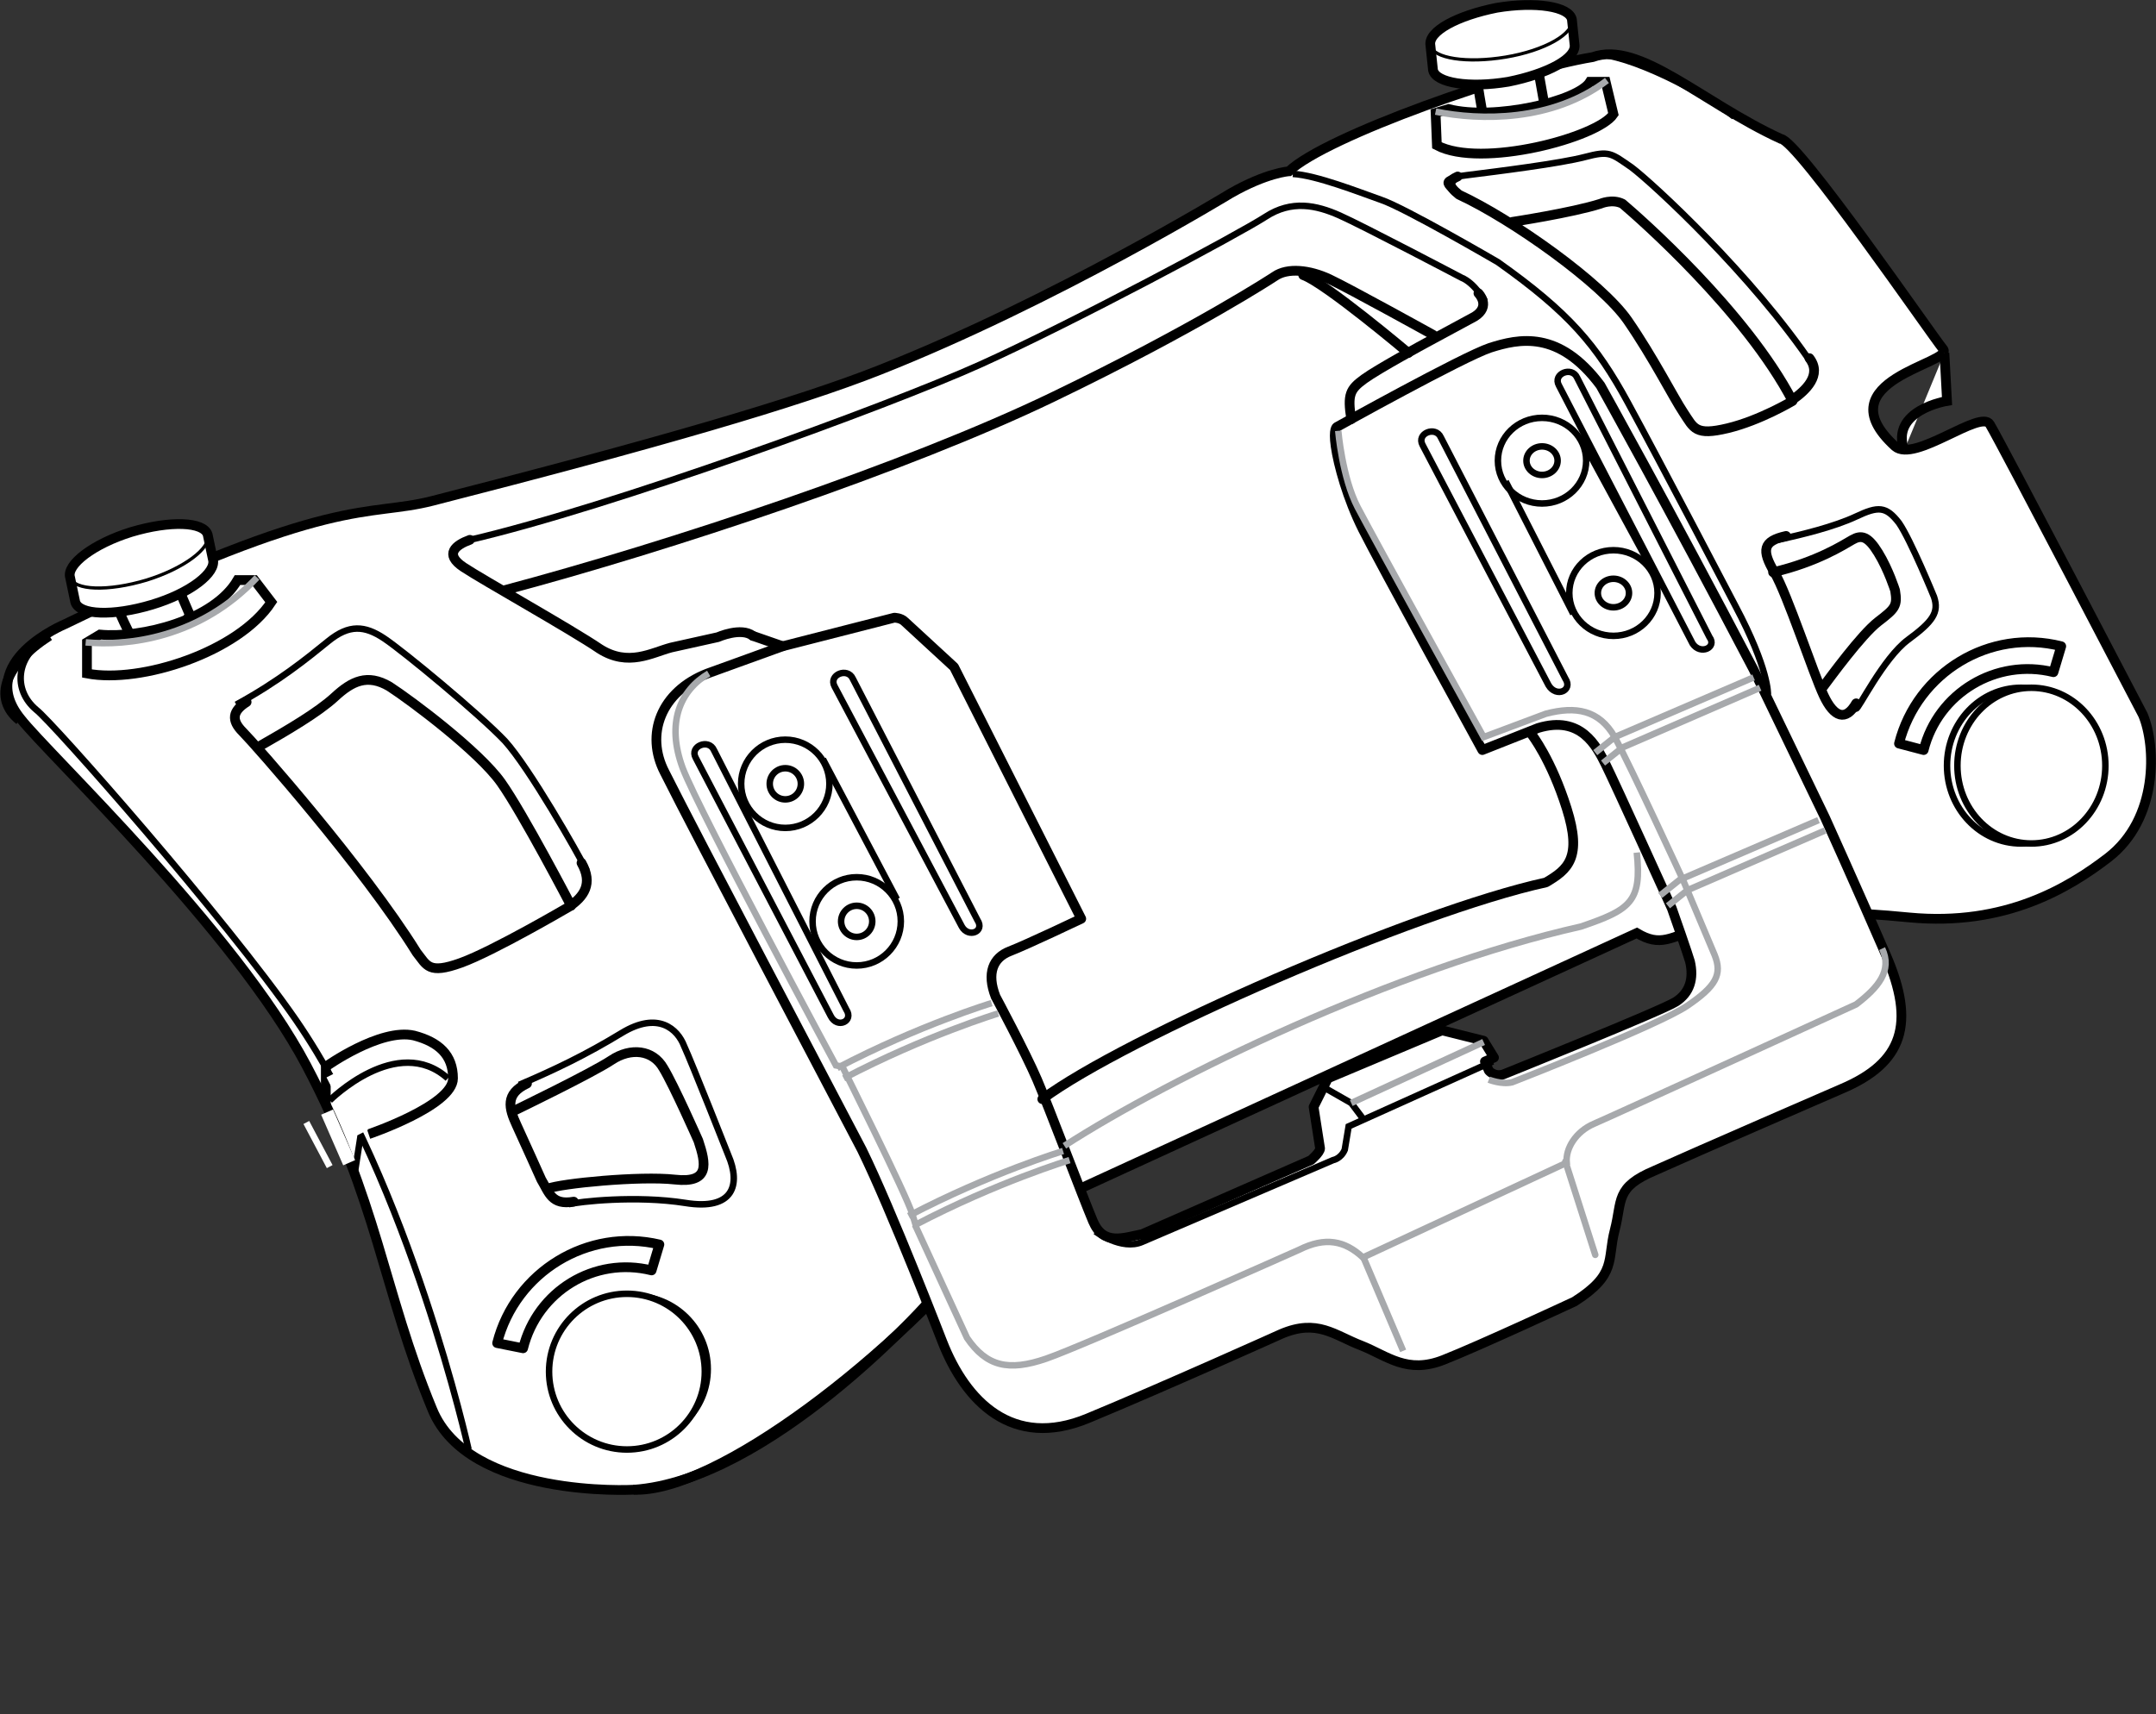 <?xml version="1.0" encoding="utf-8"?>
<!-- Generator: Adobe Illustrator 25.0.1, SVG Export Plug-In . SVG Version: 6.00 Build 0)  -->
<svg version="1.1" xmlns="http://www.w3.org/2000/svg" xmlns:xlink="http://www.w3.org/1999/xlink" x="0px" y="0px" width="166.1px"
	 height="132.1px" viewBox="0 0 166.1 132.1" style="enable-background:new 0 0 166.1 132.1;" xml:space="preserve">
<rect x="0" y="0" width="166.1" height="132.1" fill="#333333" stroke="none"/>
<style type="text/css">
	.st0{fill:#FFFFFF;stroke:#000000;stroke-width:0.75;stroke-miterlimit:10;}
	.st1{fill:none;stroke:#000000;stroke-width:0.75;stroke-miterlimit:10;}
	.st2{fill:none;stroke:#000000;stroke-width:0.5;stroke-miterlimit:10;}
	.st3{fill:none;stroke:#A7A9AC;stroke-width:0.5;stroke-miterlimit:10;}
	.st4{fill:none;}
	
		.st5{fill:none;stroke:#939598;stroke-width:0.75;stroke-linecap:round;stroke-linejoin:round;stroke-miterlimit:10;stroke-dasharray:1.5;}
	.st6{fill:#FFFFFF;stroke:#000000;stroke-width:0.75;stroke-linecap:round;stroke-linejoin:round;stroke-miterlimit:10;}
	.st7{fill:none;stroke:#000000;stroke-width:0.75;stroke-linecap:round;stroke-linejoin:round;stroke-miterlimit:10;}
	.st8{fill:none;stroke:#A7A9AC;stroke-width:0.5;stroke-linecap:round;stroke-linejoin:round;stroke-miterlimit:10;}
	.st9{fill:none;stroke:#000000;stroke-width:0.5;stroke-linecap:round;stroke-linejoin:round;stroke-miterlimit:10;}
	.st10{fill:none;stroke:#FFFFFF;stroke-width:0.5;stroke-miterlimit:10;}
	.st11{fill:none;stroke:#FFFFFF;stroke-miterlimit:10;}
	.st12{fill:#FFFFFF;stroke:#000000;stroke-linecap:round;stroke-linejoin:round;stroke-miterlimit:10;}
	.st13{fill:none;stroke:#000000;stroke-width:0.25;stroke-linecap:round;stroke-linejoin:round;stroke-miterlimit:10;}
	.st14{fill:none;stroke:#000000;stroke-width:0.3;stroke-linecap:round;stroke-linejoin:round;stroke-miterlimit:10;}
	.st15{fill:#FFFFFF;stroke:#000000;stroke-width:0.5;stroke-linecap:round;stroke-linejoin:round;stroke-miterlimit:10;}
	.st16{fill:#FFFFFF;stroke:#000000;stroke-width:0.25;stroke-linecap:round;stroke-linejoin:round;stroke-miterlimit:10;}
	.st17{fill:none;stroke:#000000;stroke-width:0.25;stroke-miterlimit:10;}
</style>
<g id="Layer_2">
	<path class="st0" d="M77.1,94.4c-8.1,10.1-22,20.7-28.3,20.4c0,0-12.7,0.7-15.5-6.2c-3.8-9.2-4.2-16.1-9.7-26.5s-19.9-24-22-26.7
		C-2,51,5,48.1,5,48.1c20.8-10.1,23.2-8.2,28.3-9.5c17.2-4.4,28.2-7.6,34.5-10.1c13.4-5.3,27-13.6,27-13.6c2.8-1.6,4.5-1.7,4.5-1.7
		c2.8-2.7,17.3-7.8,23.4-8.8c3.6-1.3,8.4,3.5,14.5,6.3c1.3,0.1,11.6,15.1,12.5,16.2c0.9,1.1-9.3,2.4-3.7,7.5
		c1.5,1.3,6.6-2.9,7.3-1.7c0.9,1.5,11.8,22.4,11.8,22.4c1,2.4,1.2,8-2.7,11c-3,2.3-7.9,5.3-15.3,4.6c-18.2-1.8-17.3,3.4-21,1.2
		L77.1,94.4z"/>
	<path class="st0" d="M118.4,4.8l0.8,4.5c0.5,1.1-4.4,1.9-4.7,0.8s-0.8-4.6-0.8-4.6L118.4,4.8z"/>
	<path class="st0" d="M12.7,42.9l1.8,4.2c0.7,1-3.8,2.8-4.4,1.9c-0.6-0.9-1.9-4.3-1.9-4.3L12.7,42.9z"/>
	<path class="st1" d="M111.4,3.4"/>
	<path class="st1" d="M88.1,2.7"/>
	<path class="st1" d="M56.1,15.8"/>
	<path class="st2" d="M49.5,125.6"/>
	<path class="st2" d="M49.1,124.7"/>
	<path class="st3" d="M69.4,132.1"/>
	<path class="st2" d="M57,23.1"/>
	<path class="st2" d="M29.6,39.7"/>
	<path class="st1" d="M56,25.5"/>
	<path class="st2" d="M104.8,5.4"/>
	<path class="st2" d="M112.1,6.2"/>
	<path class="st1" d="M77.1,23.1"/>
	<g>
		<path class="st4" d="M57.4,20.3"/>
	</g>
	<path class="st5" d="M48.5,115.3"/>
	<path class="st5" d="M81.9,5"/>
	<path class="st1" d="M43.4,114.8"/>
	<path class="st1" d="M3.8,49c-3.4,2.2-4.4,4.8-2.3,6.5"/>
	<path class="st2" d="M3.2,49.5c-1.8,1.1-2.3,3.6-0.4,5.2c1.2,0.9,14.6,16.1,20,23.9c8.8,12.8,13.3,33.1,13.3,33.1"/>
	<path class="st2" d="M123.3,4.2c3.1,0.3,8.8,3.5,10.3,4.8"/>
	<path class="st6" d="M60.3,49.8l8.6-2.2c0,0,0.5,0,0.8,0.3l3.8,3.5l9.8,19.4c0,0-4.2,2-5.5,2.5c-1.3,0.5-1.8,1.7-1.1,3.5
		c0,0,2.3,4.3,3.2,6.4s3.5,9,4.3,10.9c0.8,1.9,2.3,1.3,3.8,1l13-5.7c0,0,0.7-0.6,0.7-0.9l-0.5-3.2l1.1-2.2l8.8-3.7l3.2,0.8l0.8,1.3
		l-0.7,0.3l0.3,0.7c0,0,0.4,0.5,1.1,0.3c0,0,12.2-4.9,13.3-5.6c1.1-0.7,1.4-1.8,1.1-3.1c0,0-0.2-0.7-1.4-4.1c0,0-4.4-9.7-5.1-11.1
		c-0.7-1.4-1.9-3.8-5.2-2.8l-4.3,1.7c0,0-8-14.6-9.2-17c-1.2-2.4-1.9-5-2.1-6.4c-0.2-1.4,0.1-1.5,0.1-1.5s9.7-5.4,11.8-6.1
		c2.2-0.7,5.3-1.4,8.5,2.9c0,0,5.2,9.3,11.8,21.9l5.5,11.4c0,0,2.4,5.3,4.7,10.6c2.3,5.3,1.3,8.3-3.4,10.3c0,0-11.3,4.9-14.4,6.3
		c-3.1,1.3-2.5,2.3-3.1,4.6c-0.6,2.3,0.2,3.4-3.1,5.5c0,0-7.3,3.4-10.1,4.5c-2.8,1.1-4.3-0.3-6.3-1.1c-2.1-0.8-3.4-2.1-6.2-0.9
		c0,0-9.1,4.1-14.9,6.5c-5.8,2.4-9.4-1.3-11.2-5.9c0,0-3.9-10.1-6.2-14.8C64,84,53.6,64.3,51.2,59.5c-1.5-2.9-0.3-6.2,3.3-7.6
		L60.3,49.8"/>
	<path class="st7" d="M36.2,41.6c-1.1,0.4-2,1.1-0.5,2.1s8.3,4.8,10.5,6.3c2.2,1.4,4,0.3,5.5-0.1l3.6-0.8c0,0,1.8-0.8,2.7-0.1"/>
	<line class="st6" x1="58" y1="49" x2="60.3" y2="49.8"/>
	<path class="st7" d="M38.8,45.5c12.8-3.4,31.1-9.5,42.3-14.9s17.1-9.3,17.1-9.3c1-0.7,2.7-0.5,4.2,0.2s8,4.3,8,4.3"/>
	<path class="st7" d="M104.1,32.3c-0.3-1.9-0.1-2.3,1-3.1s4.8-2.8,4.8-2.8l3.7-2c1.3-0.8,0.3-1.8,0.3-1.8"/>
	<path class="st2" d="M36.2,41.6c10.8-2.5,32.2-10.3,39.3-13.5S95.5,18,97.5,16.7s3.9-0.9,5.7-0.1c1.8,0.8,9.4,4.8,9.4,4.8
		c1,0.4,1.8,1.8,1.8,1.8"/>
	<path class="st2" d="M99.6,13.4c1.8,0.1,5.1,1.4,6.8,2c1.8,0.6,9,4.8,9,4.8c5.5,3.9,7.6,6.4,10,10.8c2.4,4.4,8.3,15.7,8.3,15.7
		c2.6,4.9,2.5,6.8,2.5,6.8"/>
	<path class="st2" d="M115,81.8l-11.1,5l-0.3,1.8c-0.3,0.7-0.9,0.8-0.9,0.8l-14.7,6.3c-1.6,0.7-3.6-0.8-3.6-0.8"/>
	<polyline class="st2" points="102,83.8 104.1,85 105,86.2 	"/>
	<line class="st3" x1="104.1" y1="85" x2="114.3" y2="80.3"/>
	<path class="st3" d="M54.6,51.9c-2.2,1.3-3.3,3.8-2,7.3c1.3,3.4,11.8,22.9,11.8,22.9l0.5,0.1c0,0,4.9,9.8,5.4,11.4s0.2,0.8,0.2,0.8
		l4,8.7c1.5,2.2,3.2,2.6,6.1,1.6s19.5-8.4,19.5-8.4c2-1,3.5-0.7,4.9,0.6l15.7-7.3c-0.1-1.1,0.7-2.4,2.1-3c1.4-0.6,20.2-9.2,20.2-9.2
		c1.7-1.3,2.8-2.6,2-4.3"/>
	<path class="st3" d="M70.5,94.4c6.3-3.3,11.9-5,11.9-5"/>
	<path class="st3" d="M70,93.7c6.3-3.3,11.9-5,11.9-5"/>
	<path class="st3" d="M65,83.1c6.3-3.3,11.9-5,11.9-5"/>
	<path class="st3" d="M64.5,82.3c6.3-3.3,11.9-5,11.9-5"/>
	<path class="st3" d="M103.1,33.2c0,0,0.3,3.6,1.5,5.9c1.2,2.3,9.7,17.7,9.7,17.7l4.8-1.8c2.3-0.6,4.1-0.3,5.3,1.8
		c1.2,2.2,5.3,11.1,5.3,11.1l2.4,5.7c0.6,1.5,0.1,2.4-2.1,3.9c-2.2,1.5-13.5,5.9-13.5,5.9c-0.8,0.2-1.8-0.2-1.8-0.2"/>
	<polyline class="st3" points="122.9,58 124.4,56.8 135.1,52.2 	"/>
	<polyline class="st3" points="127.9,69 129.4,67.8 140.1,63.2 	"/>
	<polyline class="st3" points="123.5,58.8 125,57.6 135.6,53 	"/>
	<polyline class="st3" points="128.5,69.8 130,68.6 140.6,64 	"/>
	<path class="st2" d="M65.2,77.8l-10.2-20c-0.4-0.9-1.9-0.3-1.4,0.6L64,78.3C64.5,79.3,65.8,78.7,65.2,77.8z"/>
	<path class="st2" d="M131.7,49.1l-10.2-20c-0.4-0.9-1.9-0.3-1.4,0.6l10.3,19.9C131,50.5,132.3,49.9,131.7,49.1z"/>
	<path class="st2" d="M75.3,70.9l-9.6-18.6c-0.4-0.9-1.9-0.3-1.4,0.6l9.8,18.5C74.6,72.3,75.9,71.8,75.3,70.9z"/>
	<path class="st2" d="M120.6,52.3l-9.6-18.6c-0.4-0.9-1.9-0.3-1.4,0.6l9.7,18.5C119.9,53.8,121.2,53.2,120.6,52.3z"/>
	<circle class="st2" cx="60.5" cy="60.4" r="3.4"/>
	<circle class="st2" cx="60.5" cy="60.4" r="1.2"/>
	<circle class="st2" cx="66" cy="71" r="3.4"/>
	<circle class="st2" cx="66" cy="71" r="1.2"/>
	<line class="st2" x1="63.4" y1="58.5" x2="69.1" y2="69.3"/>
	<ellipse class="st2" cx="118.8" cy="35.5" rx="3.4" ry="3.3"/>
	<ellipse class="st2" cx="118.8" cy="35.5" rx="1.2" ry="1.1"/>
	<ellipse class="st2" cx="124.3" cy="45.7" rx="3.4" ry="3.3"/>
	<ellipse class="st2" cx="124.3" cy="45.7" rx="1.2" ry="1.1"/>
	<line class="st2" x1="121.7" y1="33.6" x2="127.4" y2="44.1"/>
	<line class="st2" x1="116" y1="37.1" x2="121.2" y2="47.3"/>
	<line class="st3" x1="105" y1="96.8" x2="108.1" y2="104.1"/>
	<path class="st7" d="M80.3,84.7C86.6,80,109,70.2,119.1,68c1.7-1,2.8-1.9,1.6-5.7c-1.2-3.8-2.7-5.7-2.7-5.7"/>
	<path class="st3" d="M82,88.3c8.2-5.3,25.6-13.7,39.8-16.9c3.8-1.3,4.7-1.9,4.3-5.7"/>
	<line class="st8" x1="120.6" y1="89.5" x2="122.9" y2="96.7"/>
	<path class="st7" d="M116.5,17.1c0,0,4.6-0.7,6.8-1.4c0,0,0.9-0.4,1.7,0c1.3,1.1,9.5,8.3,13.1,15.2c0,0-2.5,1.5-5,2.1
		c-2.5,0.6-2.6,0-3.4-1.2c-0.8-1.2-2.3-4.2-4.3-7.1s-8.9-7.8-13-9.7c-0.9-0.7-0.8-1.1-0.1-1.4"/>
	<path class="st7" d="M138.1,30.8c1-0.7,2.3-1.9,1.3-3.2"/>
	<path class="st9" d="M112.8,15.3c-1.3-0.9-2.3-1.5,0.2-1.8c2.4-0.3,7.2-0.9,9.1-1.4s2-0.3,3.6,0.8c1.6,1.2,9.3,8.3,14,15.3"/>
	<path class="st7" d="M137.6,41.3c-1.8,0.4-1.9,1.1-0.9,2.8c1,1.7,3,7.8,3.8,9.5c0.8,1.7,1.7,2,2.5,0.6"/>
	<path class="st7" d="M136.6,44.1c3.4-0.8,5.4-2.1,6.1-2.5c0.7-0.4,1.2-0.3,2,1c0.8,1.3,1.3,2.9,1.3,2.9c0.2,1.2,0,1.4-1.3,2.4
		s-3.7,4.3-4.3,5.1"/>
	<path class="st2" d="M137,41.6c1.8-0.4,4.3-1,6-1.8c1.7-0.8,2.3-0.8,3.3,0.5c0.9,1.3,2.7,5.7,2.7,5.7c0.4,1.2-0.1,1.9-2,3.3
		s-3.9,5.5-4,5.3"/>
	<path class="st7" d="M19,54.1c-1.1,0.7-1.2,1.4-0.3,2.3c0.9,0.9,9.3,10.4,13.4,17c0.8,1,0.9,1.7,3.4,0.8c2.5-0.9,8.3-4.3,8.3-4.3
		c1.2-0.8,1.9-1.8,1-3.4"/>
	<path class="st7" d="M20,57.5c2.1-1.2,4.5-2.6,5.8-3.8s2.5-1.8,4.2-0.8c1.7,1.1,6.9,5,8.6,7.4c1.7,2.4,5.4,9.5,5.4,9.5"/>
	<path class="st2" d="M18.2,54.3c3.3-1.8,5.5-3.6,7.1-4.9c1.6-1.3,2.8-1.2,4.3-0.2s7.3,5.8,9.3,7.9c1.9,2.1,5.6,8.6,6.3,10"/>
	<path class="st7" d="M40.6,83.5c-1.7,0.8-1.4,1.9-0.8,3.2s1.9,4.2,1.9,4.2c0.6,1,0.8,2,2.5,1.7"/>
	<path class="st7" d="M39.6,85.6c0,0,6-2.9,7.5-3.9s3.2-0.8,4,0.6c0.8,1.3,2.7,5.6,2.7,5.6c0.6,1.8,0.9,3.3-1.8,3
		c-2.7-0.3-8.8,0.3-9.8,0.7"/>
	<path class="st2" d="M40,83.6c2.8-1.2,5.1-2.3,7.9-4c2.8-1.7,4.3-0.3,4.8,1c0.6,1.3,3.4,8.4,3.4,8.4c1,2.3,0.4,4.3-3.3,3.7
		c-3.8-0.6-8.2-0.1-9,0.1"/>
	<path class="st7" d="M100.4,21.2c1.7,0.6,8.1,6,8.1,6"/>
	<path class="st1" d="M48.8,114.8c10.4-0.7,22.5-14.2,22.5-14.2"/>
	<path class="st1" d="M28.4,87.4c0,0,6.5-2.2,6.5-4.3c0-1.8-1.1-2.8-3-3.3c-2.6-0.6-6.8,2.4-6.8,2.4v2.9"/>
	<line class="st2" x1="27.8" y1="87.4" x2="27.3" y2="90.6"/>
	<line class="st10" x1="23.6" y1="86.5" x2="25.4" y2="89.9"/>
	<line class="st11" x1="25.2" y1="85.7" x2="26.9" y2="89.6"/>
	<line class="st11" x1="25.6" y1="82.8" x2="27.9" y2="87.3"/>
	<path class="st2" d="M34.5,83.1c-3.9-3.5-9.1,1.7-9.1,1.7"/>
	<path class="st0" d="M149.8,27.2l0.2,3.7c0,0-4.4,0.7-3.3,3.8"/>
</g>
<g id="Layer_3">
	<path class="st12" d="M156,54c-0.1,0-0.2,0-0.3,0c-0.1,0-0.2,0-0.3,0c-2.6,0-4.7,2.3-4.7,5c0,2.8,2.1,5,4.7,5c0.1,0,0.2,0,0.3,0
		c0.1,0,0.2,0,0.3,0c2.6,0,4.7-2.3,4.7-5C160.8,56.3,158.6,54,156,54z"/>
	<circle class="st6" cx="48.9" cy="105.5" r="5.5"/>
	<circle class="st13" cx="48.9" cy="105.5" r="3.1"/>
	<g>
		<path class="st14" d="M50.2,104.7c-0.6,0.1-1.1-0.2-1.4-0.7c-0.2,0.5-0.7,0.9-1.3,0.8c0.4,0.5,0.4,1.1,0,1.6
			c0.6-0.1,1.1,0.2,1.4,0.7c0.2-0.5,0.7-0.9,1.3-0.8C49.9,105.8,49.8,105.1,50.2,104.7z"/>
	</g>
	<ellipse class="st15" cx="155.3" cy="59.1" rx="4.7" ry="5"/>
	<ellipse class="st16" cx="156" cy="59.1" rx="4.7" ry="5"/>
	<ellipse class="st13" cx="156" cy="59.1" rx="2.7" ry="2.9"/>
	<g>
		<path class="st14" d="M157.1,58.3c-0.5,0.1-1-0.2-1.2-0.7c-0.2,0.5-0.6,0.8-1.1,0.8c0.3,0.4,0.3,1,0,1.4c0.5-0.1,1,0.2,1.2,0.7
			c0.2-0.5,0.6-0.8,1.2-0.8C156.8,59.4,156.8,58.8,157.1,58.3z"/>
	</g>
	<path class="st16" d="M37.5,96.2"/>
	<circle class="st15" cx="48.3" cy="105.7" r="6"/>
	<ellipse class="st15" cx="155.7" cy="59" rx="5.7" ry="6"/>
	<ellipse class="st15" cx="156.5" cy="59" rx="5.7" ry="6"/>
	<g>
		<path class="st0" d="M110.4,5.4c0.2,1,2.8,1.4,5.8,0.9c3-0.6,5.3-1.8,5.1-2.9l-0.2-1.9c-0.2-1-2.8-1.4-5.8-0.9
			c-3,0.6-5.3,1.8-5.1,2.9L110.4,5.4z"/>
		<path class="st17" d="M110.2,3.5c0.2,1,2.8,1.4,5.8,0.9s5.3-1.8,5.1-2.9"/>
	</g>
	<path class="st0" d="M110.7,11.2c3.4,1.8,12.4-0.6,13.6-2.4l-0.6-2.5h-1.2c-0.9,1.5-7.4,3-10.9,2.1l-1,0.3L110.7,11.2z"/>
	<path class="st3" d="M110.6,8.6c3.4,0.7,9,0.8,13.2-2.4"/>
	<path class="st0" d="M6.7,51.9c4.2,0.8,11.7-1.7,14.2-5.5l-1.3-1.7h-1.3c-1.8,3.1-7.4,4.5-10.6,4.2l-1,0.6L6.7,51.9z"/>
	<g>
		<path class="st0" d="M5.8,46.4c0.3,1,2.9,1.1,5.9,0.2s5-2.5,4.7-3.5L16,41.2c-0.3-1-2.9-1.1-5.9-0.2c-2.9,0.9-5,2.5-4.7,3.5
			L5.8,46.4z"/>
		<path class="st17" d="M5.4,44.5c0.3,1,2.9,1.1,5.9,0.2c2.9-0.9,5-2.5,4.7-3.5"/>
	</g>
	<path class="st3" d="M6.6,49.5c3.2,0.3,8.8-0.3,13.2-5"/>
	<path class="st6" d="M38.3,103.5c1.4-5.5,7-8.9,12.5-7.6l-0.6,2c-4.4-1.1-8.8,1.6-9.9,6L38.3,103.5z"/>
	<path class="st6" d="M146.3,57.3c1.4-5.5,7-8.9,12.5-7.5l-0.6,2c-4.4-1.1-8.9,1.6-10,6L146.3,57.3z"/>
</g>
</svg>
